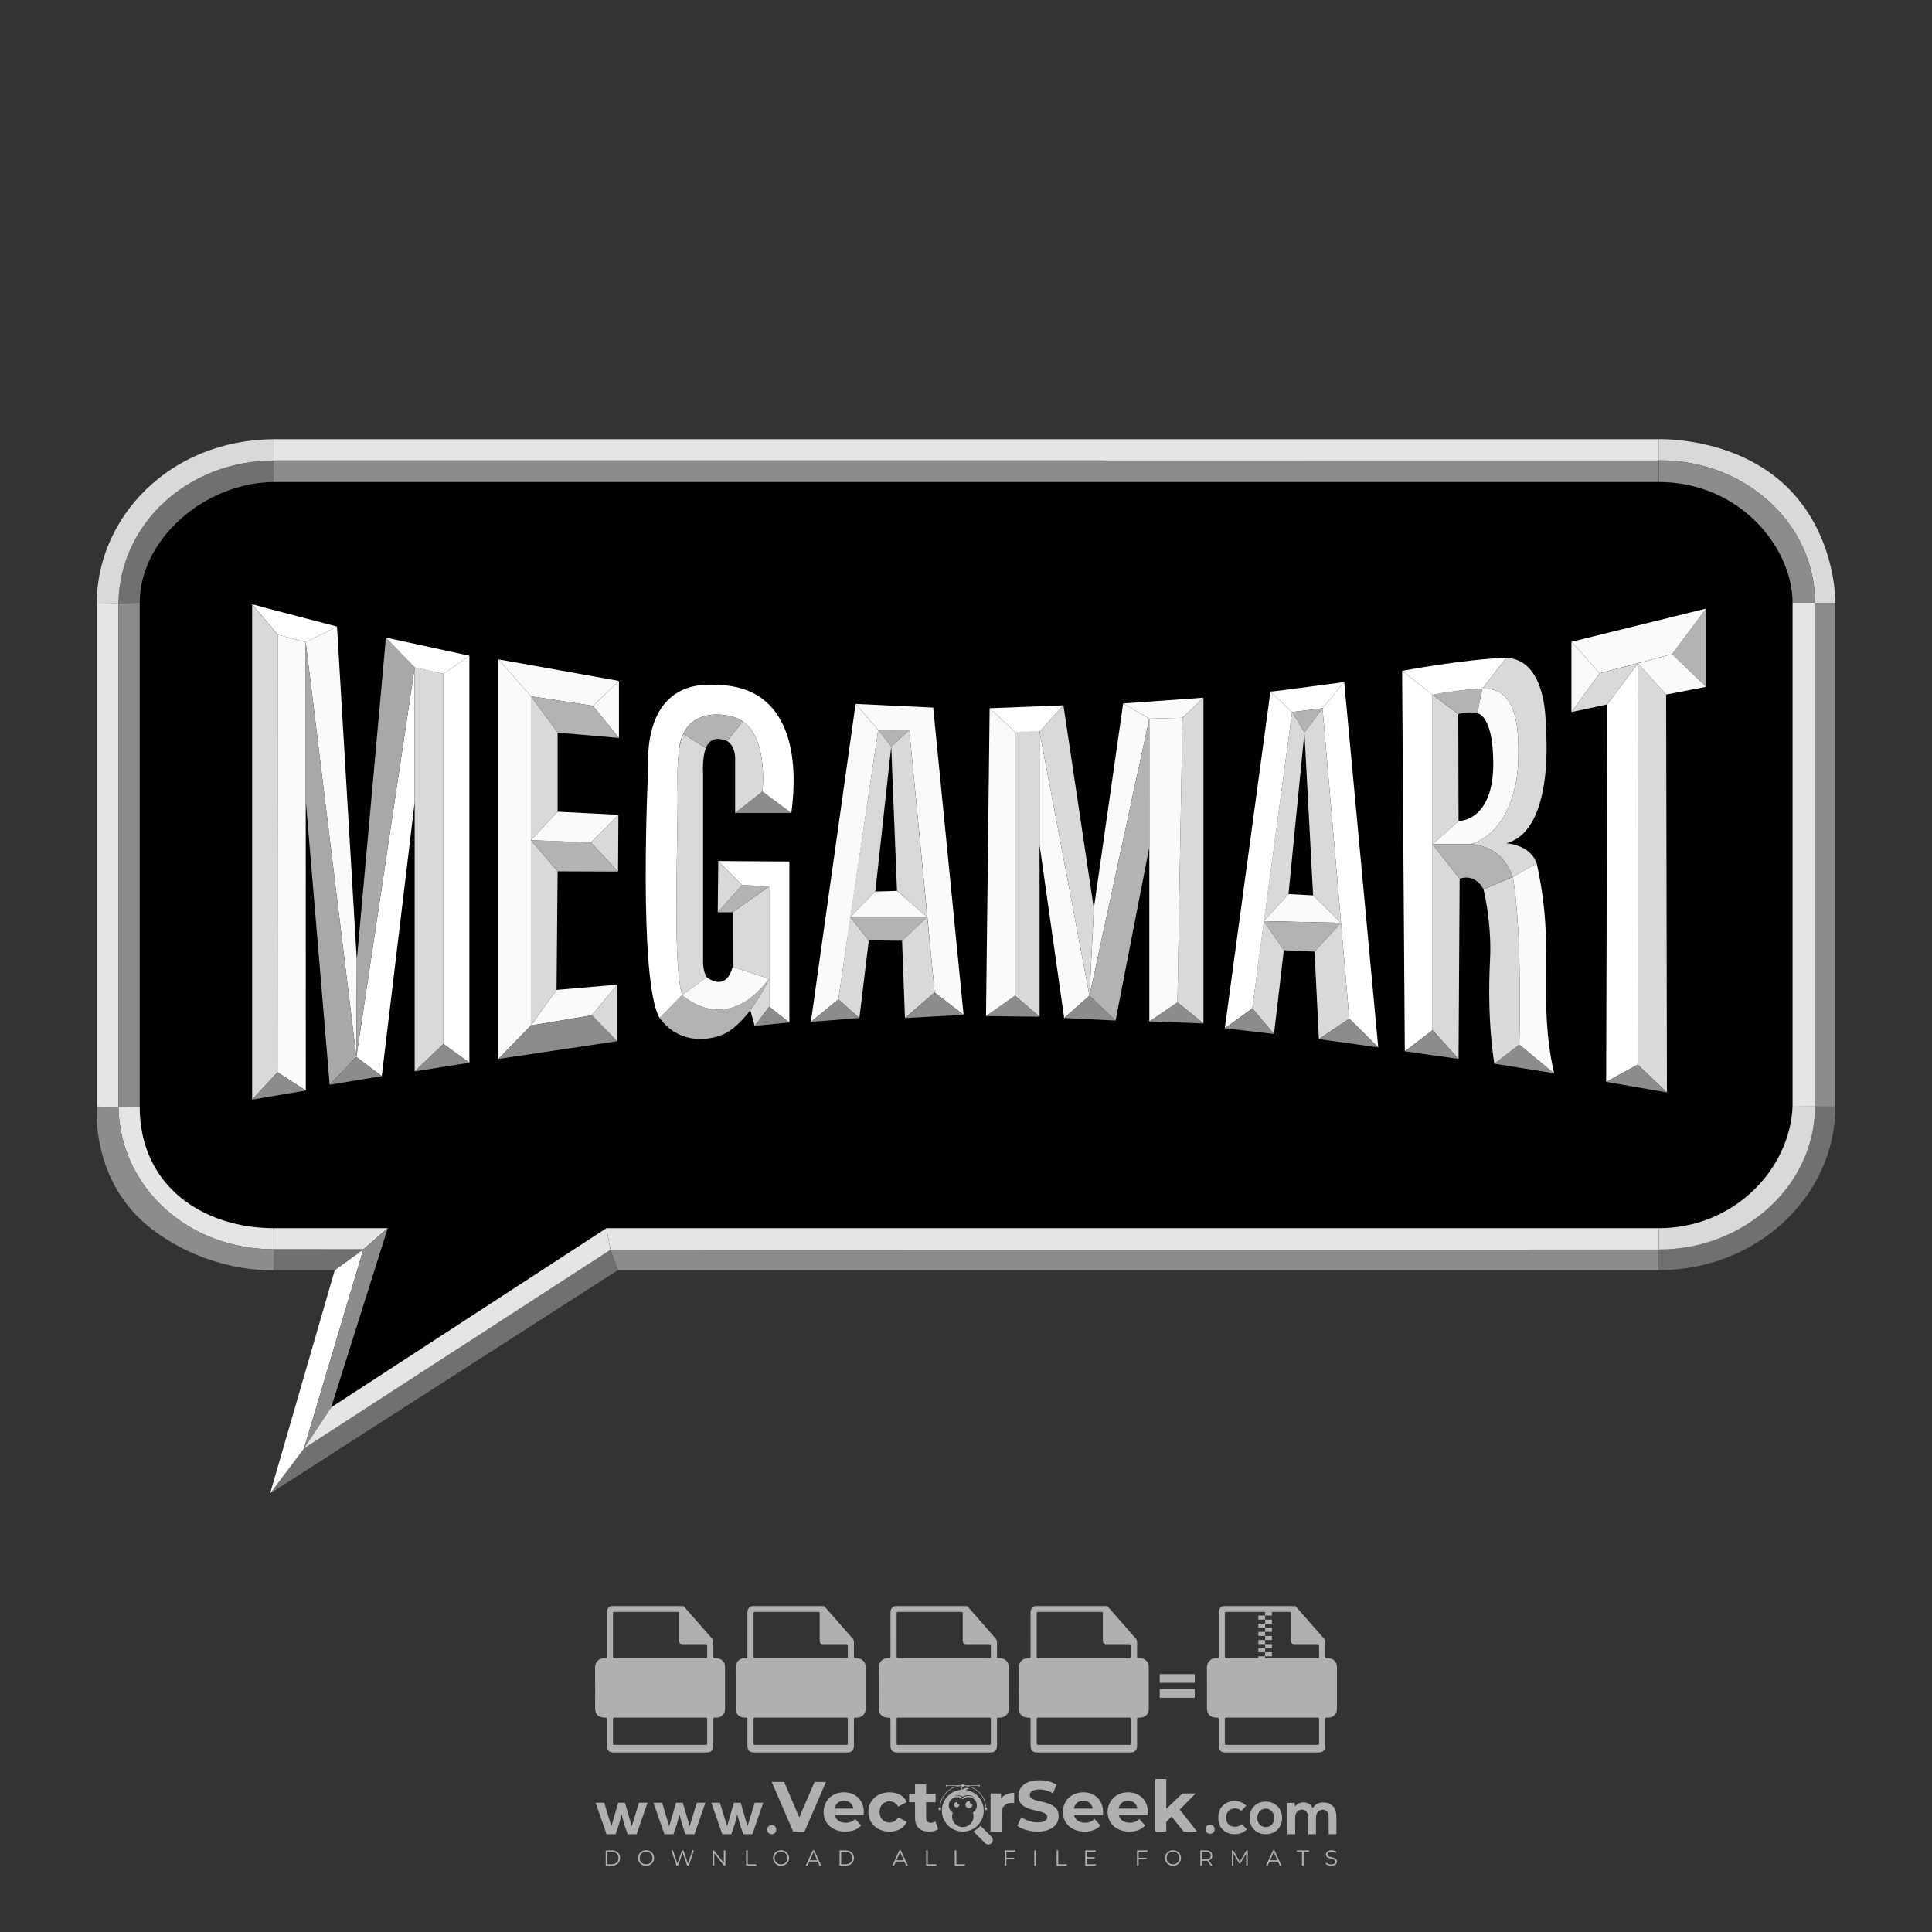 <?xml version="1.0" encoding="iso-8859-1"?>
<!-- Generator: Adobe Illustrator 27.0.0, SVG Export Plug-In . SVG Version: 6.00 Build 0)  -->
<svg version="1.1" id="Layer_1" xmlns="http://www.w3.org/2000/svg" xmlns:xlink="http://www.w3.org/1999/xlink" x="0px" y="0px"
	 viewBox="0 0 500 500" style="enable-background:new 0 0 500 500;" xml:space="preserve">
<rect x="0" y="0" width="500" height="500" fill="#333333" stroke="none"/>
<g id="watermark_1_">
	<g>
		<g id="watermark" style="opacity:0.61;">
			<g>
				<g>
					<g>
						<g>
							<polygon style="fill:#FFFFFF;" points="213.765,461.172 208.204,474.017 205.268,474.017 199.726,461.172 202.938,461.172 
								206.846,470.347 210.81,461.172 							"/>
						</g>
						<g>
							<path style="fill:#FFFFFF;" d="M223.507,469.741h-7.469c0.275,1.23,1.321,1.982,2.826,1.982c1.046,0,1.798-0.312,2.477-0.954
								l1.523,1.651c-0.917,1.046-2.294,1.597-4.074,1.597c-3.413,0-5.634-2.147-5.634-5.083c0-2.954,2.257-5.083,5.267-5.083
								c2.899,0,5.138,1.945,5.138,5.12C223.562,469.191,223.526,469.503,223.507,469.741 M216.002,468.071h4.863
								c-0.202-1.248-1.138-2.055-2.422-2.055C217.139,466.016,216.204,466.805,216.002,468.071"/>
						</g>
						<g>
							<path style="fill:#FFFFFF;" d="M224.735,468.934c0-2.973,2.294-5.083,5.505-5.083c2.074,0,3.707,0.899,4.423,2.514
								l-2.22,1.193c-0.532-0.936-1.321-1.358-2.221-1.358c-1.45,0-2.587,1.009-2.587,2.734c0,1.725,1.138,2.734,2.587,2.734
								c0.899,0,1.688-0.404,2.221-1.358l2.22,1.211c-0.716,1.578-2.349,2.495-4.423,2.495
								C227.029,474.017,224.735,471.907,224.735,468.934"/>
						</g>
						<g>
							<path style="fill:#FFFFFF;" d="M242.828,473.393c-0.587,0.422-1.45,0.624-2.331,0.624c-2.33,0-3.688-1.193-3.688-3.542
								v-4.055h-1.523v-2.202h1.523v-2.404h2.863v2.404h2.459v2.202h-2.459v4.019c0,0.844,0.458,1.303,1.229,1.303
								c0.422,0,0.844-0.128,1.156-0.367L242.828,473.393z"/>
						</g>
					</g>
					<g>
						<path style="fill:#FFFFFF;" d="M262.474,463.997v2.643c-0.238-0.018-0.422-0.037-0.642-0.037
							c-1.578,0-2.624,0.862-2.624,2.753v4.661h-2.863v-9.873h2.734v1.303C259.776,464.493,260.951,463.997,262.474,463.997"/>
					</g>
					<g>
						<path style="fill:#FFFFFF;" d="M263.299,472.53l1.009-2.239c1.083,0.789,2.697,1.339,4.239,1.339
							c1.762,0,2.477-0.587,2.477-1.376c0-2.404-7.469-0.752-7.469-5.524c0-2.184,1.762-4,5.413-4c1.615,0,3.267,0.385,4.459,1.138
							l-0.918,2.257c-1.193-0.679-2.422-1.009-3.56-1.009c-1.761,0-2.44,0.66-2.44,1.468c0,2.367,7.468,0.734,7.468,5.45
							c0,2.147-1.78,3.982-5.45,3.982C266.492,474.017,264.437,473.411,263.299,472.53"/>
					</g>
					<g>
						<path style="fill:#FFFFFF;" d="M285.428,469.741h-7.469c0.275,1.23,1.321,1.982,2.826,1.982c1.046,0,1.798-0.312,2.477-0.954
							l1.523,1.651c-0.918,1.046-2.294,1.597-4.074,1.597c-3.413,0-5.634-2.147-5.634-5.083c0-2.954,2.257-5.083,5.267-5.083
							c2.9,0,5.138,1.945,5.138,5.12C285.484,469.191,285.447,469.503,285.428,469.741 M277.923,468.071h4.863
							c-0.202-1.248-1.138-2.055-2.422-2.055C279.061,466.016,278.125,466.805,277.923,468.071"/>
					</g>
					<g>
						<path style="fill:#FFFFFF;" d="M297.007,469.741h-7.469c0.275,1.23,1.321,1.982,2.826,1.982c1.046,0,1.798-0.312,2.477-0.954
							l1.523,1.651c-0.918,1.046-2.294,1.597-4.074,1.597c-3.413,0-5.634-2.147-5.634-5.083c0-2.954,2.257-5.083,5.267-5.083
							c2.899,0,5.138,1.945,5.138,5.12C297.062,469.191,297.025,469.503,297.007,469.741 M289.501,468.071h4.863
							c-0.202-1.248-1.138-2.055-2.422-2.055C290.639,466.016,289.703,466.805,289.501,468.071"/>
					</g>
					<g>
						<polygon style="fill:#FFFFFF;" points="303.208,470.145 301.831,471.503 301.831,474.017 298.969,474.017 298.969,460.401 
							301.831,460.401 301.831,468.108 306.016,464.144 309.429,464.144 305.318,468.328 309.796,474.017 306.327,474.017 						"/>
					</g>
					<g>
						<path style="fill:#FFFFFF;" d="M256.601,475.359L256.601,475.359l-2.86-2.86c-0.435,0.508-0.953,0.943-1.534,1.284
							c-0.092,0.069-0.186,0.136-0.283,0.199l3.027,3.027c0.456,0.456,1.195,0.456,1.65,0
							C257.057,476.554,257.057,475.815,256.601,475.359"/>
					</g>
					<g>
						<path style="fill:#FFFFFF;" d="M249.984,463.244c0.221-0.173,0.495-0.281,0.797-0.281c0.042,0,0.083,0.002,0.124,0.006
							c-0.214-0.156-0.478-0.249-0.764-0.249c-0.395,0-0.744,0.18-0.981,0.458c-0.051,0-0.1,0.006-0.151,0.008
							c0.039-0.077,0.064-0.162,0.064-0.255c0-0.234-0.143-0.434-0.346-0.519c0.087,0.126,0.138,0.279,0.138,0.445
							c0,0.122-0.031,0.237-0.081,0.341c-2.811,0.201-5.03,2.539-5.03,5.4c0,2.993,2.426,5.42,5.42,5.42
							c2.993,0,5.42-2.426,5.42-5.42C254.595,465.879,252.593,463.635,249.984,463.244 M247.983,464.656
							c0.435,0,0.844,0.112,1.199,0.309c0.374-0.245,0.82-0.387,1.299-0.387c0.711,0,1.348,0.312,1.784,0.806
							c-0.435-0.379-1.004-0.61-1.627-0.61c-0.449,0-0.87,0.12-1.234,0.329c-0.079,0.046-0.156,0.096-0.229,0.15
							c-0.065-0.048-0.133-0.093-0.204-0.134c-0.369-0.219-0.8-0.344-1.26-0.344c-0.3,0-0.588,0.054-0.854,0.152
							C247.196,464.754,247.578,464.656,247.983,464.656 M251.772,469.098c0.115,0.305,0.181,0.634,0.181,0.979
							c0,1.534-1.244,2.777-2.778,2.777c-1.534,0-2.777-1.243-2.777-2.777c0-0.345,0.066-0.674,0.181-0.979
							c-0.62-0.382-1.035-1.064-1.035-1.846c0-1.197,0.971-2.168,2.168-2.168c0.565,0,1.078,0.218,1.463,0.572
							c0.386-0.354,0.899-0.572,1.464-0.572c1.197,0,2.168,0.971,2.168,2.168C252.807,468.034,252.392,468.716,251.772,469.098"/>
					</g>
					<g>
						<path style="fill:#FFFFFF;" d="M251.666,467.061c0,0.497-0.404,0.901-0.901,0.901c-0.497,0-0.901-0.404-0.901-0.901
							s0.404-0.901,0.901-0.901c0.101,0,0.197,0.017,0.287,0.047c-0.03,0.062-0.045,0.132-0.045,0.204
							c0,0.273,0.221,0.494,0.494,0.494c0.05,0,0.099-0.008,0.146-0.022C251.66,466.941,251.666,467,251.666,467.061"/>
					</g>
					<g>
						<path style="fill:#FFFFFF;" d="M248.255,467.061c0,0.376-0.305,0.681-0.681,0.681c-0.376,0-0.681-0.305-0.681-0.681
							s0.305-0.681,0.681-0.681c0.076,0,0.149,0.013,0.217,0.035c-0.023,0.047-0.034,0.1-0.034,0.155
							c0,0.206,0.167,0.374,0.374,0.374c0.038,0,0.075-0.006,0.11-0.017C248.25,466.97,248.255,467.015,248.255,467.061"/>
					</g>
					<g>
						<g>
							<g>
								<rect x="242.908" y="467.83" style="fill:#FFFFFF;" width="0.616" height="0.616"/>
							</g>
							<g>
								<rect x="254.827" y="467.83" style="fill:#FFFFFF;" width="0.616" height="0.616"/>
							</g>
							<g>
								<path style="fill:#FFFFFF;" d="M255.205,468.082h-0.14c0-3.248-2.642-5.89-5.89-5.89c-3.248,0-5.89,2.642-5.89,5.89h-0.14
									c0-1.611,0.627-3.125,1.766-4.264c1.139-1.139,2.653-1.766,4.264-1.766c1.611,0,3.125,0.627,4.264,1.766
									C254.578,464.957,255.205,466.471,255.205,468.082"/>
							</g>
						</g>
						<g>
							<rect x="248.868" y="461.814" style="fill:#FFFFFF;" width="0.616" height="0.616"/>
						</g>
						<g>
							<rect x="244.95" y="462.052" style="fill:#FFFFFF;" width="8.45" height="0.14"/>
						</g>
						<g>
							<path style="fill:#FFFFFF;" d="M245.174,462.15c0,0.108-0.088,0.196-0.196,0.196c-0.108,0-0.196-0.088-0.196-0.196
								c0-0.108,0.088-0.196,0.196-0.196C245.086,461.954,245.174,462.042,245.174,462.15"/>
						</g>
						<g>
							<path style="fill:#FFFFFF;" d="M253.596,462.15c0,0.108-0.088,0.196-0.196,0.196c-0.108,0-0.196-0.088-0.196-0.196
								c0-0.108,0.088-0.196,0.196-0.196C253.509,461.954,253.596,462.042,253.596,462.15"/>
						</g>
					</g>
				</g>
				<g>
					<path style="fill:#FFFFFF;" d="M314.356,473.409c0,1.559-2.364,1.559-2.364,0C311.993,471.851,314.356,471.851,314.356,473.409
						z"/>
				</g>
				<g>
					<g>
						<g>
							<path style="fill:#FFFFFF;" d="M161.739,466.549l1.772,6.088l1.855-6.088h2.215l-2.823,8.14h-2.33l-0.837-2.396l-0.722-2.708
								l-0.722,2.708l-0.837,2.396h-2.33l-2.839-8.14h2.231l1.855,6.088l1.756-6.088H161.739z"/>
						</g>
						<g>
							<path style="fill:#FFFFFF;" d="M176.713,466.549l1.772,6.088l1.855-6.088h2.215l-2.823,8.14h-2.33l-0.837-2.396l-0.722-2.708
								l-0.722,2.708l-0.837,2.396h-2.33l-2.839-8.14h2.231l1.855,6.088l1.756-6.088H176.713z"/>
						</g>
						<g>
							<path style="fill:#FFFFFF;" d="M191.687,466.549l1.772,6.088l1.855-6.088h2.215l-2.823,8.14h-2.33l-0.837-2.396l-0.722-2.708
								l-0.722,2.708l-0.837,2.396h-2.33l-2.839-8.14h2.231l1.855,6.088l1.756-6.088H191.687z"/>
						</g>
					</g>
					<g>
						<path style="fill:#FFFFFF;" d="M200.908,473.52c0,1.559-2.364,1.559-2.364,0C198.545,471.962,200.908,471.962,200.908,473.52z
							"/>
					</g>
					<g>
						<path style="fill:#FFFFFF;" d="M322.71,473.409c-0.935,0.919-1.919,1.28-3.117,1.28c-2.346,0-4.3-1.411-4.3-4.282
							s1.953-4.284,4.3-4.284c1.149,0,2.035,0.329,2.921,1.199l-1.264,1.329c-0.476-0.428-1.066-0.64-1.623-0.64
							c-1.346,0-2.33,0.985-2.33,2.396c0,1.542,1.05,2.362,2.297,2.362c0.64,0,1.28-0.18,1.772-0.672L322.71,473.409z"/>
					</g>
					<g>
						<path style="fill:#FFFFFF;" d="M331.805,470.472c0,2.33-1.591,4.217-4.217,4.217c-2.626,0-4.201-1.887-4.201-4.217
							c0-2.314,1.609-4.217,4.185-4.217C330.149,466.255,331.805,468.158,331.805,470.472z M325.389,470.472
							c0,1.231,0.739,2.38,2.199,2.38c1.46,0,2.199-1.149,2.199-2.38c0-1.215-0.854-2.396-2.199-2.396
							C326.144,468.077,325.389,469.258,325.389,470.472z"/>
					</g>
					<g>
						<path style="fill:#FFFFFF;" d="M338.572,474.689v-4.332c0-1.068-0.559-2.035-1.658-2.035c-1.082,0-1.722,0.967-1.722,2.035
							v4.332h-2.003v-8.107h1.855l0.148,0.985c0.426-0.82,1.362-1.116,2.133-1.116c0.969,0,1.937,0.394,2.396,1.51
							c0.723-1.149,1.658-1.478,2.708-1.478c2.297,0,3.43,1.412,3.43,3.84v4.365h-2.003v-4.365c0-1.066-0.442-1.97-1.526-1.97
							c-1.082,0-1.756,0.935-1.756,2.003v4.332H338.572z"/>
					</g>
				</g>
			</g>
		</g>
		<g style="opacity:0.61;">
			<g>
				<g>
					<path style="fill:#FFFFFF;" d="M345.988,431.299c-0.006-1.224-0.959-2.121-2.189-2.14c-0.924-0.014-0.832,0.12-0.834-0.867
						c-0.003-1.097-0.007-2.194,0.003-3.292c0.003-0.379-0.112-0.691-0.362-0.976c-2.342-2.668-4.678-5.342-7.019-8.011
						c-0.12-0.137-0.275-0.244-0.414-0.366c-6.214,0-12.427,0-18.641,0c-0.794,0.293-1.14,0.868-1.138,1.709
						c0.01,3.748,0.004,7.496,0.004,11.243c0,0.556-0.003,0.589-0.55,0.551c-1.497-0.102-2.516,0.986-2.497,2.492
						c0.044,3.476,0.013,6.953,0.014,10.429c0.001,1.58,0.867,2.443,2.45,2.449c0.582,0.002,0.582,0.002,0.582,0.6
						c0,2.219-0.001,4.438,0.001,6.657c0.001,1.192,0.58,1.771,1.768,1.771c8.013,0.001,16.027,0.001,24.04,0
						c1.168,0,1.755-0.583,1.757-1.745c0.002-2.256,0-4.512,0.001-6.768c0-0.512,0.002-0.511,0.52-0.515
						c0.271-0.002,0.541,0.008,0.809-0.058c0.996-0.246,1.69-1.044,1.694-2.069C346.003,438.696,346.005,434.997,345.988,431.299z
						 M317.537,417.162c5.337,0,10.674,0,16.01,0c0.548,0,0.554,0.007,0.554,0.561c0.001,2.243-0.001,4.486,0.001,6.73
						c0.001,0.811,0.249,1.059,1.06,1.059c1.91,0.001,3.821,0,5.731,0.001c0.458,0,0.479,0.021,0.481,0.483
						c0.003,0.887,0.002,1.775,0,2.662c-0.001,0.477-0.024,0.498-0.504,0.499c-3.895,0.001-7.79,0-11.684,0
						c-3.882,0-7.765,0-11.647,0c-0.55,0-0.552-0.001-0.552-0.561c-0.001-3.624-0.001-7.247,0-10.871
						C316.987,417.166,316.991,417.162,317.537,417.162z M340.822,451.579c-3.883,0.001-7.766,0-11.65,0c-3.871,0-7.742,0-11.613,0
						c-0.572,0-0.574-0.002-0.574-0.579c-0.001-1.997-0.001-3.994,0.001-5.991c0-0.464,0.023-0.486,0.478-0.487
						c7.803-0.001,15.607-0.001,23.41,0c0.478,0,0.499,0.02,0.499,0.503c0.002,1.997,0.001,3.994,0,5.991
						C341.375,451.574,341.37,451.579,340.822,451.579z"/>
				</g>
				<g>
					<g>
						<rect x="327.418" y="417.053" style="fill:#FFFFFF;" width="1.757" height="1.054"/>
					</g>
					<g>
						<rect x="325.662" y="418.107" style="fill:#FFFFFF;" width="1.757" height="1.054"/>
					</g>
					<g>
						<rect x="327.418" y="419.161" style="fill:#FFFFFF;" width="1.757" height="1.054"/>
					</g>
					<g>
						<rect x="325.662" y="420.215" style="fill:#FFFFFF;" width="1.757" height="1.054"/>
					</g>
					<g>
						<rect x="327.418" y="421.269" style="fill:#FFFFFF;" width="1.757" height="1.054"/>
					</g>
					<g>
						<rect x="325.662" y="422.323" style="fill:#FFFFFF;" width="1.757" height="1.054"/>
					</g>
					<g>
						<rect x="327.418" y="423.378" style="fill:#FFFFFF;" width="1.757" height="1.054"/>
					</g>
					<g>
						<rect x="325.662" y="424.432" style="fill:#FFFFFF;" width="1.757" height="1.054"/>
					</g>
					<g>
						<rect x="327.418" y="425.486" style="fill:#FFFFFF;" width="1.757" height="1.054"/>
					</g>
					<g>
						<rect x="325.662" y="426.54" style="fill:#FFFFFF;" width="1.757" height="1.054"/>
					</g>
					<g>
						<rect x="327.418" y="427.594" style="fill:#FFFFFF;" width="1.757" height="1.054"/>
					</g>
					<g>
						<rect x="325.662" y="428.648" style="fill:#FFFFFF;" width="1.757" height="1.054"/>
					</g>
				</g>
			</g>
			<g>
				<path style="fill:#FFFFFF;" d="M187.637,431.299c-0.006-1.224-0.959-2.121-2.189-2.14c-0.924-0.014-0.832,0.12-0.834-0.867
					c-0.003-1.097-0.007-2.194,0.003-3.292c0.003-0.379-0.112-0.691-0.362-0.976c-2.342-2.668-4.678-5.342-7.019-8.011
					c-0.12-0.137-0.275-0.244-0.414-0.366c-6.214,0-12.427,0-18.641,0c-0.794,0.293-1.14,0.868-1.138,1.709
					c0.01,3.748,0.004,7.496,0.004,11.243c0,0.556-0.003,0.589-0.55,0.551c-1.497-0.102-2.516,0.986-2.497,2.492
					c0.044,3.476,0.013,6.953,0.014,10.429c0.001,1.58,0.867,2.443,2.45,2.449c0.582,0.002,0.582,0.002,0.582,0.6
					c0,2.219-0.001,4.438,0.001,6.657c0.001,1.192,0.58,1.771,1.768,1.771c8.013,0.001,16.027,0.001,24.04,0
					c1.168,0,1.755-0.583,1.757-1.745c0.002-2.256,0-4.512,0.001-6.768c0-0.512,0.002-0.511,0.52-0.515
					c0.271-0.002,0.541,0.008,0.809-0.058c0.996-0.246,1.69-1.044,1.694-2.069C187.652,438.696,187.655,434.997,187.637,431.299z
					 M159.187,417.162c5.337,0,10.674,0,16.01,0c0.548,0,0.554,0.007,0.554,0.561c0.001,2.243-0.001,4.486,0.001,6.73
					c0.001,0.811,0.249,1.059,1.06,1.059c1.91,0.001,3.821,0,5.731,0.001c0.458,0,0.479,0.021,0.481,0.483
					c0.003,0.887,0.002,1.775,0,2.662c-0.001,0.477-0.024,0.498-0.504,0.499c-3.895,0.001-7.79,0-11.684,0
					c-3.882,0-7.765,0-11.647,0c-0.55,0-0.552-0.001-0.552-0.561c-0.001-3.624-0.001-7.247,0-10.871
					C158.636,417.166,158.64,417.162,159.187,417.162z M182.472,451.579c-3.883,0.001-7.766,0-11.65,0c-3.871,0-7.742,0-11.613,0
					c-0.572,0-0.574-0.002-0.574-0.579c-0.001-1.997-0.001-3.994,0.001-5.991c0-0.464,0.023-0.486,0.478-0.487
					c7.803-0.001,15.607-0.001,23.41,0c0.478,0,0.499,0.02,0.499,0.503c0.002,1.997,0.001,3.994,0,5.991
					C183.024,451.574,183.019,451.579,182.472,451.579z"/>
			</g>
			<g>
				<path style="fill:#FFFFFF;" d="M159.779,440.669v-7.897h2.779c0.375,0,0.726,0.061,1.053,0.182
					c0.327,0.121,0.612,0.292,0.855,0.513c0.242,0.221,0.434,0.483,0.573,0.789c0.14,0.305,0.21,0.642,0.21,1.009
					c0,0.375-0.07,0.715-0.21,1.02c-0.14,0.305-0.331,0.568-0.573,0.789c-0.243,0.221-0.528,0.392-0.855,0.513
					c-0.327,0.121-0.678,0.182-1.053,0.182h-1.29v2.901H159.779z M162.58,436.356c0.39,0,0.684-0.111,0.882-0.331
					c0.199-0.22,0.298-0.474,0.298-0.761c0-0.14-0.024-0.276-0.072-0.408c-0.048-0.132-0.121-0.248-0.221-0.347
					c-0.099-0.099-0.223-0.178-0.37-0.237c-0.147-0.059-0.32-0.089-0.518-0.089h-1.312v2.173H162.58z"/>
				<path style="fill:#FFFFFF;" d="M166.308,432.771h1.731l3.177,5.294h0.088l-0.088-1.522v-3.772h1.478v7.897h-1.566l-3.353-5.592
					h-0.088l0.088,1.522v4.07h-1.467V432.771z"/>
				<path style="fill:#FFFFFF;" d="M177.922,436.334h3.872c0.022,0.089,0.04,0.195,0.055,0.32c0.014,0.125,0.022,0.25,0.022,0.375
					c0,0.507-0.077,0.985-0.231,1.434c-0.154,0.449-0.397,0.849-0.728,1.202c-0.353,0.375-0.776,0.666-1.268,0.871
					c-0.493,0.206-1.055,0.309-1.688,0.309c-0.574,0-1.114-0.103-1.622-0.309c-0.507-0.206-0.948-0.492-1.323-0.86
					c-0.375-0.367-0.673-0.803-0.894-1.307c-0.221-0.504-0.331-1.053-0.331-1.649c0-0.595,0.11-1.145,0.331-1.649
					c0.221-0.504,0.518-0.939,0.894-1.307c0.375-0.367,0.816-0.654,1.323-0.86c0.507-0.206,1.048-0.309,1.622-0.309
					c0.64,0,1.211,0.11,1.715,0.331c0.504,0.221,0.935,0.526,1.296,0.915l-1.025,1.004c-0.258-0.272-0.544-0.48-0.861-0.623
					c-0.316-0.143-0.695-0.215-1.136-0.215c-0.361,0-0.703,0.065-1.026,0.193c-0.324,0.129-0.607,0.311-0.85,0.546
					c-0.242,0.235-0.436,0.52-0.579,0.855c-0.143,0.335-0.215,0.708-0.215,1.119c0,0.412,0.072,0.785,0.215,1.12
					c0.143,0.335,0.338,0.62,0.584,0.855c0.246,0.235,0.531,0.418,0.855,0.546c0.323,0.129,0.669,0.193,1.037,0.193
					c0.419,0,0.773-0.061,1.064-0.182c0.29-0.121,0.538-0.278,0.744-0.469c0.148-0.132,0.275-0.3,0.381-0.502
					c0.106-0.202,0.189-0.428,0.248-0.678h-2.482V436.334z"/>
			</g>
			<g>
				<path style="fill:#FFFFFF;" d="M224.019,431.299c-0.006-1.224-0.959-2.121-2.189-2.14c-0.924-0.014-0.832,0.12-0.834-0.867
					c-0.003-1.097-0.007-2.194,0.003-3.292c0.003-0.379-0.112-0.691-0.362-0.976c-2.342-2.668-4.678-5.342-7.019-8.011
					c-0.12-0.137-0.275-0.244-0.414-0.366c-6.214,0-12.427,0-18.641,0c-0.794,0.293-1.14,0.868-1.138,1.709
					c0.01,3.748,0.004,7.496,0.004,11.243c0,0.556-0.003,0.589-0.55,0.551c-1.497-0.102-2.516,0.986-2.497,2.492
					c0.044,3.476,0.013,6.953,0.014,10.429c0.001,1.58,0.867,2.443,2.45,2.449c0.582,0.002,0.582,0.002,0.582,0.6
					c0,2.219-0.001,4.438,0.001,6.657c0.001,1.192,0.58,1.771,1.768,1.771c8.013,0.001,16.027,0.001,24.04,0
					c1.168,0,1.755-0.583,1.757-1.745c0.002-2.256,0-4.512,0.001-6.768c0-0.512,0.002-0.511,0.52-0.515
					c0.271-0.002,0.541,0.008,0.809-0.058c0.997-0.246,1.69-1.044,1.694-2.069C224.034,438.696,224.036,434.997,224.019,431.299z
					 M195.568,417.162c5.337,0,10.674,0,16.01,0c0.548,0,0.554,0.007,0.554,0.561c0.001,2.243-0.001,4.486,0.001,6.73
					c0.001,0.811,0.249,1.059,1.06,1.059c1.91,0.001,3.821,0,5.731,0.001c0.458,0,0.479,0.021,0.481,0.483
					c0.003,0.887,0.002,1.775,0,2.662c-0.001,0.477-0.024,0.498-0.504,0.499c-3.895,0.001-7.79,0-11.684,0
					c-3.882,0-7.765,0-11.647,0c-0.55,0-0.552-0.001-0.552-0.561c-0.001-3.624-0.001-7.247,0-10.871
					C195.018,417.166,195.022,417.162,195.568,417.162z M218.854,451.579c-3.883,0.001-7.766,0-11.65,0c-3.871,0-7.742,0-11.613,0
					c-0.572,0-0.574-0.002-0.574-0.579c-0.001-1.997-0.001-3.994,0.001-5.991c0-0.464,0.023-0.486,0.478-0.487
					c7.803-0.001,15.607-0.001,23.41,0c0.478,0,0.499,0.02,0.499,0.503c0.002,1.997,0.001,3.994,0,5.991
					C219.406,451.574,219.401,451.579,218.854,451.579z"/>
			</g>
			<g>
				<path style="fill:#FFFFFF;" d="M205.111,432.771h1.699l2.967,7.897h-1.644l-0.651-1.886h-3.044l-0.651,1.886h-1.643
					L205.111,432.771z M206.997,437.415l-0.706-1.974l-0.287-0.96h-0.088l-0.287,0.96l-0.706,1.974H206.997z"/>
				<path style="fill:#FFFFFF;" d="M211.331,434.536c-0.125,0-0.245-0.024-0.359-0.072c-0.114-0.048-0.213-0.114-0.298-0.199
					c-0.084-0.084-0.151-0.182-0.198-0.292c-0.048-0.11-0.072-0.232-0.072-0.364s0.024-0.254,0.072-0.364
					c0.048-0.11,0.114-0.208,0.198-0.292c0.084-0.084,0.184-0.151,0.298-0.198c0.114-0.048,0.233-0.072,0.359-0.072
					c0.257,0,0.478,0.09,0.662,0.27c0.184,0.181,0.276,0.399,0.276,0.656s-0.092,0.476-0.276,0.656
					C211.809,434.446,211.589,434.536,211.331,434.536z M210.615,440.669v-5.404h1.445v5.404H210.615z"/>
			</g>
			<g>
				<path style="fill:#FFFFFF;" d="M261.044,431.299c-0.006-1.224-0.959-2.121-2.189-2.14c-0.924-0.014-0.832,0.12-0.834-0.867
					c-0.003-1.097-0.007-2.194,0.003-3.292c0.003-0.379-0.112-0.691-0.362-0.976c-2.342-2.668-4.678-5.342-7.019-8.011
					c-0.12-0.137-0.275-0.244-0.414-0.366c-6.214,0-12.427,0-18.641,0c-0.794,0.293-1.14,0.868-1.138,1.709
					c0.01,3.748,0.004,7.496,0.004,11.243c0,0.556-0.003,0.589-0.55,0.551c-1.497-0.102-2.516,0.986-2.497,2.492
					c0.044,3.476,0.013,6.953,0.014,10.429c0.001,1.58,0.867,2.443,2.45,2.449c0.582,0.002,0.582,0.002,0.582,0.6
					c0,2.219-0.001,4.438,0.001,6.657c0.001,1.192,0.58,1.771,1.768,1.771c8.013,0.001,16.027,0.001,24.04,0
					c1.168,0,1.755-0.583,1.757-1.745c0.002-2.256,0-4.512,0.001-6.768c0-0.512,0.002-0.511,0.52-0.515
					c0.271-0.002,0.541,0.008,0.809-0.058c0.996-0.246,1.69-1.044,1.694-2.069C261.059,438.696,261.061,434.997,261.044,431.299z
					 M232.593,417.162c5.337,0,10.674,0,16.01,0c0.548,0,0.554,0.007,0.554,0.561c0.001,2.243-0.001,4.486,0.001,6.73
					c0.001,0.811,0.249,1.059,1.06,1.059c1.91,0.001,3.821,0,5.731,0.001c0.458,0,0.479,0.021,0.481,0.483
					c0.003,0.887,0.002,1.775,0,2.662c-0.001,0.477-0.024,0.498-0.504,0.499c-3.895,0.001-7.79,0-11.684,0
					c-3.882,0-7.765,0-11.647,0c-0.55,0-0.552-0.001-0.552-0.561c-0.001-3.624-0.001-7.247,0-10.871
					C232.042,417.166,232.047,417.162,232.593,417.162z M255.878,451.579c-3.883,0.001-7.766,0-11.65,0c-3.871,0-7.742,0-11.613,0
					c-0.572,0-0.574-0.002-0.574-0.579c-0.001-1.997-0.001-3.994,0.001-5.991c0-0.464,0.023-0.486,0.478-0.487
					c7.803-0.001,15.607-0.001,23.41,0c0.478,0,0.499,0.02,0.499,0.503c0.002,1.997,0.001,3.994,0,5.991
					C256.431,451.574,256.426,451.579,255.878,451.579z"/>
			</g>
			<g>
				<path style="fill:#FFFFFF;" d="M236.361,440.845c-0.338,0-0.662-0.048-0.971-0.143c-0.309-0.095-0.592-0.239-0.849-0.43
					c-0.257-0.191-0.481-0.425-0.673-0.7c-0.191-0.276-0.342-0.597-0.452-0.965l1.401-0.551c0.103,0.397,0.283,0.726,0.54,0.987
					c0.257,0.261,0.596,0.392,1.015,0.392c0.154,0,0.303-0.02,0.447-0.061c0.143-0.04,0.272-0.099,0.386-0.176
					s0.204-0.175,0.27-0.292c0.066-0.118,0.099-0.254,0.099-0.408c0-0.147-0.026-0.279-0.077-0.397
					c-0.051-0.117-0.138-0.227-0.259-0.331c-0.121-0.103-0.28-0.202-0.475-0.298c-0.195-0.095-0.435-0.195-0.722-0.298l-0.485-0.176
					c-0.213-0.073-0.429-0.173-0.645-0.298c-0.217-0.125-0.413-0.276-0.59-0.452c-0.177-0.176-0.322-0.384-0.436-0.623
					c-0.114-0.239-0.171-0.509-0.171-0.81c0-0.309,0.06-0.597,0.182-0.866c0.121-0.268,0.294-0.503,0.518-0.706
					c0.224-0.202,0.492-0.36,0.805-0.474s0.66-0.171,1.042-0.171c0.397,0,0.74,0.053,1.031,0.16
					c0.291,0.107,0.537,0.243,0.739,0.408c0.202,0.165,0.366,0.348,0.491,0.546c0.125,0.199,0.217,0.386,0.276,0.563l-1.312,0.551
					c-0.074-0.221-0.208-0.419-0.402-0.596c-0.195-0.176-0.462-0.265-0.8-0.265c-0.324,0-0.592,0.075-0.805,0.226
					c-0.213,0.151-0.32,0.348-0.32,0.59c0,0.235,0.103,0.436,0.309,0.601c0.206,0.165,0.533,0.325,0.982,0.48l0.497,0.165
					c0.316,0.111,0.605,0.237,0.866,0.381c0.261,0.143,0.485,0.314,0.673,0.513c0.187,0.199,0.331,0.425,0.43,0.678
					c0.1,0.254,0.149,0.546,0.149,0.877c0,0.412-0.083,0.767-0.248,1.064c-0.165,0.298-0.377,0.542-0.634,0.734
					c-0.258,0.191-0.548,0.335-0.872,0.43C236.986,440.797,236.67,440.845,236.361,440.845z"/>
				<path style="fill:#FFFFFF;" d="M239.516,432.771h1.61l1.633,4.754l0.287,1.015h0.088l0.309-1.015l1.699-4.754h1.61l-2.879,7.897
					h-1.566L239.516,432.771z"/>
				<path style="fill:#FFFFFF;" d="M251.097,436.334h3.871c0.022,0.089,0.04,0.195,0.055,0.32c0.015,0.125,0.023,0.25,0.023,0.375
					c0,0.507-0.078,0.985-0.232,1.434c-0.154,0.449-0.397,0.849-0.728,1.202c-0.353,0.375-0.775,0.666-1.268,0.871
					c-0.493,0.206-1.055,0.309-1.688,0.309c-0.574,0-1.114-0.103-1.621-0.309c-0.507-0.206-0.949-0.492-1.324-0.86
					c-0.375-0.367-0.673-0.803-0.894-1.307c-0.22-0.504-0.331-1.053-0.331-1.649c0-0.595,0.11-1.145,0.331-1.649
					c0.221-0.504,0.518-0.939,0.894-1.307c0.375-0.367,0.816-0.654,1.324-0.86c0.507-0.206,1.047-0.309,1.621-0.309
					c0.64,0,1.211,0.11,1.715,0.331c0.504,0.221,0.936,0.526,1.296,0.915l-1.026,1.004c-0.257-0.272-0.544-0.48-0.861-0.623
					c-0.316-0.143-0.694-0.215-1.136-0.215c-0.36,0-0.702,0.065-1.026,0.193c-0.323,0.129-0.607,0.311-0.849,0.546
					c-0.243,0.235-0.436,0.52-0.579,0.855c-0.143,0.335-0.215,0.708-0.215,1.119c0,0.412,0.072,0.785,0.215,1.12
					c0.143,0.335,0.338,0.62,0.585,0.855c0.246,0.235,0.531,0.418,0.854,0.546c0.324,0.129,0.669,0.193,1.037,0.193
					c0.419,0,0.774-0.061,1.064-0.182c0.29-0.121,0.539-0.278,0.745-0.469c0.147-0.132,0.274-0.3,0.38-0.502
					c0.107-0.202,0.189-0.428,0.248-0.678h-2.482V436.334z"/>
			</g>
			<g>
				<path style="fill:#FFFFFF;" d="M297.3,431.299c-0.006-1.224-0.959-2.121-2.189-2.14c-0.924-0.014-0.832,0.12-0.834-0.867
					c-0.003-1.097-0.007-2.194,0.003-3.292c0.003-0.379-0.112-0.691-0.362-0.976c-2.342-2.668-4.678-5.342-7.019-8.011
					c-0.12-0.137-0.275-0.244-0.414-0.366c-6.214,0-12.427,0-18.641,0c-0.794,0.293-1.14,0.868-1.138,1.709
					c0.01,3.748,0.004,7.496,0.004,11.243c0,0.556-0.003,0.589-0.55,0.551c-1.497-0.102-2.516,0.986-2.497,2.492
					c0.044,3.476,0.013,6.953,0.014,10.429c0.001,1.58,0.867,2.443,2.45,2.449c0.582,0.002,0.582,0.002,0.582,0.6
					c0,2.219-0.001,4.438,0.001,6.657c0.001,1.192,0.58,1.771,1.768,1.771c8.013,0.001,16.027,0.001,24.04,0
					c1.168,0,1.755-0.583,1.757-1.745c0.002-2.256,0-4.512,0.001-6.768c0-0.512,0.002-0.511,0.52-0.515
					c0.271-0.002,0.541,0.008,0.809-0.058c0.996-0.246,1.69-1.044,1.694-2.069C297.315,438.696,297.318,434.997,297.3,431.299z
					 M268.85,417.162c5.337,0,10.674,0,16.01,0c0.548,0,0.554,0.007,0.554,0.561c0.001,2.243-0.001,4.486,0.001,6.73
					c0.001,0.811,0.249,1.059,1.06,1.059c1.91,0.001,3.821,0,5.731,0.001c0.458,0,0.479,0.021,0.481,0.483
					c0.003,0.887,0.002,1.775,0,2.662c-0.001,0.477-0.024,0.498-0.504,0.499c-3.895,0.001-7.79,0-11.684,0
					c-3.882,0-7.765,0-11.647,0c-0.55,0-0.552-0.001-0.552-0.561c-0.001-3.624-0.001-7.247,0-10.871
					C268.299,417.166,268.303,417.162,268.85,417.162z M292.135,451.579c-3.883,0.001-7.766,0-11.65,0c-3.871,0-7.742,0-11.613,0
					c-0.572,0-0.574-0.002-0.574-0.579c-0.001-1.997-0.001-3.994,0.001-5.991c0-0.464,0.023-0.486,0.478-0.487
					c7.803-0.001,15.607-0.001,23.41,0c0.478,0,0.499,0.02,0.499,0.503c0.001,1.997,0.001,3.994,0,5.991
					C292.687,451.574,292.682,451.579,292.135,451.579z"/>
			</g>
			<g>
				<path style="fill:#FFFFFF;" d="M272.966,434.183v1.831h3.165v1.412h-3.165v1.831h3.518v1.412h-5.007v-7.897h5.007v1.412H272.966
					z"/>
				<path style="fill:#FFFFFF;" d="M277.852,440.669v-7.897h2.779c0.375,0,0.726,0.061,1.053,0.182
					c0.327,0.121,0.612,0.292,0.855,0.513c0.243,0.221,0.434,0.483,0.574,0.789c0.14,0.305,0.209,0.642,0.209,1.009
					c0,0.375-0.07,0.715-0.209,1.02c-0.14,0.305-0.331,0.568-0.574,0.789c-0.243,0.221-0.528,0.392-0.855,0.513
					c-0.327,0.121-0.678,0.182-1.053,0.182h-1.29v2.901H277.852z M280.653,436.356c0.389,0,0.684-0.111,0.882-0.331
					c0.199-0.22,0.298-0.474,0.298-0.761c0-0.14-0.024-0.276-0.072-0.408c-0.048-0.132-0.121-0.248-0.221-0.347
					c-0.099-0.099-0.222-0.178-0.37-0.237c-0.147-0.059-0.32-0.089-0.518-0.089h-1.312v2.173H280.653z"/>
				<path style="fill:#FFFFFF;" d="M286.797,440.845c-0.338,0-0.662-0.048-0.971-0.143c-0.309-0.095-0.592-0.239-0.849-0.43
					c-0.257-0.191-0.482-0.425-0.673-0.7c-0.191-0.276-0.342-0.597-0.452-0.965l1.401-0.551c0.103,0.397,0.283,0.726,0.541,0.987
					c0.257,0.261,0.595,0.392,1.015,0.392c0.154,0,0.303-0.02,0.447-0.061c0.143-0.04,0.272-0.099,0.386-0.176
					c0.114-0.077,0.204-0.175,0.27-0.292c0.066-0.118,0.1-0.254,0.1-0.408c0-0.147-0.026-0.279-0.077-0.397
					c-0.051-0.117-0.138-0.227-0.259-0.331c-0.121-0.103-0.279-0.202-0.474-0.298c-0.195-0.095-0.436-0.195-0.723-0.298
					l-0.485-0.176c-0.213-0.073-0.428-0.173-0.645-0.298c-0.217-0.125-0.414-0.276-0.59-0.452c-0.176-0.176-0.322-0.384-0.436-0.623
					c-0.114-0.239-0.171-0.509-0.171-0.81c0-0.309,0.061-0.597,0.182-0.866c0.121-0.268,0.294-0.503,0.518-0.706
					c0.224-0.202,0.493-0.36,0.805-0.474c0.312-0.114,0.66-0.171,1.042-0.171c0.397,0,0.741,0.053,1.031,0.16
					c0.29,0.107,0.537,0.243,0.739,0.408c0.202,0.165,0.365,0.348,0.491,0.546c0.125,0.199,0.217,0.386,0.276,0.563l-1.312,0.551
					c-0.074-0.221-0.208-0.419-0.403-0.596c-0.195-0.176-0.462-0.265-0.799-0.265c-0.324,0-0.592,0.075-0.805,0.226
					c-0.213,0.151-0.32,0.348-0.32,0.59c0,0.235,0.103,0.436,0.309,0.601c0.206,0.165,0.533,0.325,0.982,0.48l0.496,0.165
					c0.316,0.111,0.605,0.237,0.866,0.381c0.261,0.143,0.485,0.314,0.673,0.513c0.187,0.199,0.331,0.425,0.43,0.678
					c0.099,0.254,0.149,0.546,0.149,0.877c0,0.412-0.083,0.767-0.248,1.064c-0.165,0.298-0.377,0.542-0.634,0.734
					c-0.258,0.191-0.548,0.335-0.872,0.43C287.422,440.797,287.105,440.845,286.797,440.845z"/>
			</g>
			<g>
				<path style="fill:#FFFFFF;" d="M321.394,439.168l4.004-4.985h-3.827v-1.412h5.559v1.5l-3.96,4.985h4.004v1.412h-5.779V439.168z"
					/>
				<path style="fill:#FFFFFF;" d="M328.409,432.771h1.489v7.897h-1.489V432.771z"/>
				<path style="fill:#FFFFFF;" d="M331.486,440.669v-7.897h2.779c0.375,0,0.726,0.061,1.053,0.182
					c0.327,0.121,0.612,0.292,0.855,0.513s0.434,0.483,0.574,0.789c0.14,0.305,0.209,0.642,0.209,1.009
					c0,0.375-0.07,0.715-0.209,1.02c-0.14,0.305-0.331,0.568-0.574,0.789c-0.243,0.221-0.528,0.392-0.855,0.513
					c-0.327,0.121-0.678,0.182-1.053,0.182h-1.29v2.901H331.486z M334.288,436.356c0.389,0,0.684-0.111,0.882-0.331
					c0.199-0.22,0.298-0.474,0.298-0.761c0-0.14-0.024-0.276-0.072-0.408c-0.048-0.132-0.121-0.248-0.221-0.347
					c-0.099-0.099-0.222-0.178-0.37-0.237c-0.147-0.059-0.32-0.089-0.518-0.089h-1.312v2.173H334.288z"/>
			</g>
		</g>
		<g style="opacity:0.61;">
			<path style="fill:#FFFFFF;" d="M300.133,433.27h9.067v2.242h-9.067V433.27z M300.133,437.136h9.067v2.243h-9.067V437.136z"/>
		</g>
	</g>
	<g style="opacity:0.61;">
		<path style="fill:#FFFFFF;" d="M156.756,478.878h1.607c1.263,0,2.114,0.812,2.114,1.974c0,1.161-0.851,1.973-2.114,1.973h-1.607
			V478.878z M158.34,482.464c1.049,0,1.725-0.665,1.725-1.612c0-0.947-0.677-1.613-1.725-1.613h-1.167v3.225H158.34z"/>
		<path style="fill:#FFFFFF;" d="M165.139,480.851c0-1.15,0.879-2.007,2.075-2.007c1.184,0,2.069,0.851,2.069,2.007
			c0,1.156-0.885,2.007-2.069,2.007C166.019,482.858,165.139,482.002,165.139,480.851z M168.866,480.851
			c0-0.942-0.705-1.635-1.652-1.635c-0.953,0-1.663,0.693-1.663,1.635c0,0.941,0.71,1.635,1.663,1.635
			C168.162,482.486,168.866,481.793,168.866,480.851z"/>
		<path style="fill:#FFFFFF;" d="M179.596,478.878l-1.331,3.947h-0.44l-1.156-3.366l-1.161,3.366h-0.434l-1.331-3.947h0.429
			l1.139,3.394l1.178-3.394h0.389l1.161,3.411l1.156-3.411H179.596z"/>
		<path style="fill:#FFFFFF;" d="M187.731,478.878v3.947h-0.344l-2.537-3.202v3.202h-0.417v-3.947h0.344l2.543,3.203v-3.203H187.731
			z"/>
		<path style="fill:#FFFFFF;" d="M193.093,478.878h0.417v3.586h2.21v0.361h-2.627V478.878z"/>
		<path style="fill:#FFFFFF;" d="M200.061,480.851c0-1.15,0.879-2.007,2.075-2.007c1.184,0,2.069,0.851,2.069,2.007
			c0,1.156-0.885,2.007-2.069,2.007C200.941,482.858,200.061,482.002,200.061,480.851z M203.788,480.851
			c0-0.942-0.705-1.635-1.652-1.635c-0.953,0-1.663,0.693-1.663,1.635c0,0.941,0.71,1.635,1.663,1.635
			C203.083,482.486,203.788,481.793,203.788,480.851z"/>
		<path style="fill:#FFFFFF;" d="M211.636,481.77h-2.199l-0.474,1.054h-0.434l1.804-3.947h0.412l1.804,3.947h-0.44L211.636,481.77z
			 M211.484,481.432l-0.947-2.12l-0.947,2.12H211.484z"/>
		<path style="fill:#FFFFFF;" d="M217.28,478.878h1.607c1.263,0,2.114,0.812,2.114,1.974c0,1.161-0.851,1.973-2.114,1.973h-1.607
			V478.878z M218.864,482.464c1.049,0,1.725-0.665,1.725-1.612c0-0.947-0.677-1.613-1.725-1.613h-1.167v3.225H218.864z"/>
		<path style="fill:#FFFFFF;" d="M234.041,481.77h-2.199l-0.474,1.054h-0.434l1.804-3.947h0.412l1.804,3.947h-0.44L234.041,481.77z
			 M233.889,481.432l-0.947-2.12l-0.947,2.12H233.889z"/>
		<path style="fill:#FFFFFF;" d="M239.685,478.878h0.417v3.586h2.21v0.361h-2.627V478.878z"/>
		<path style="fill:#FFFFFF;" d="M247.082,478.878h0.417v3.586h2.21v0.361h-2.627V478.878z"/>
		<path style="fill:#FFFFFF;" d="M260.449,479.239v1.551h2.041v0.361h-2.041v1.675h-0.417v-3.947h2.706v0.361H260.449z"/>
		<path style="fill:#FFFFFF;" d="M267.678,478.878h0.417v3.947h-0.417V478.878z"/>
		<path style="fill:#FFFFFF;" d="M273.456,478.878h0.417v3.586h2.21v0.361h-2.627V478.878z"/>
		<path style="fill:#FFFFFF;" d="M283.644,482.464v0.361h-2.791v-3.947h2.706v0.361h-2.289v1.404h2.041v0.355h-2.041v1.466H283.644z
			"/>
		<path style="fill:#FFFFFF;" d="M294.672,479.239v1.551h2.041v0.361h-2.041v1.675h-0.417v-3.947h2.706v0.361H294.672z"/>
		<path style="fill:#FFFFFF;" d="M301.5,480.851c0-1.15,0.879-2.007,2.075-2.007c1.184,0,2.069,0.851,2.069,2.007
			c0,1.156-0.885,2.007-2.069,2.007C302.379,482.858,301.5,482.002,301.5,480.851z M305.226,480.851
			c0-0.942-0.705-1.635-1.652-1.635c-0.953,0-1.663,0.693-1.663,1.635c0,0.941,0.71,1.635,1.663,1.635
			C304.522,482.486,305.226,481.793,305.226,480.851z"/>
		<path style="fill:#FFFFFF;" d="M313.351,482.825l-0.902-1.269c-0.102,0.011-0.203,0.017-0.316,0.017h-1.06v1.252h-0.417v-3.947
			h1.477c1.004,0,1.613,0.507,1.613,1.353c0,0.62-0.327,1.054-0.902,1.24l0.964,1.353H313.351z M313.328,480.231
			c0-0.632-0.417-0.992-1.207-0.992h-1.048v1.979h1.048C312.911,481.218,313.328,480.851,313.328,480.231z"/>
		<path style="fill:#FFFFFF;" d="M322.907,478.878v3.947h-0.4v-3.158l-1.551,2.656h-0.197l-1.551-2.639v3.14h-0.4v-3.947h0.344
			l1.714,2.926l1.697-2.926H322.907z"/>
		<path style="fill:#FFFFFF;" d="M330.744,481.77h-2.199l-0.473,1.054h-0.434l1.804-3.947h0.411l1.804,3.947h-0.44L330.744,481.77z
			 M330.592,481.432l-0.947-2.12l-0.947,2.12H330.592z"/>
		<path style="fill:#FFFFFF;" d="M336.957,479.239h-1.387v-0.361h3.192v0.361h-1.387v3.586h-0.417V479.239z"/>
		<path style="fill:#FFFFFF;" d="M343.063,482.346l0.164-0.321c0.282,0.276,0.784,0.479,1.302,0.479c0.739,0,1.06-0.31,1.06-0.699
			c0-1.083-2.43-0.417-2.43-1.877c0-0.581,0.451-1.083,1.455-1.083c0.446,0,0.908,0.13,1.224,0.35l-0.141,0.333
			c-0.338-0.22-0.733-0.327-1.083-0.327c-0.722,0-1.043,0.321-1.043,0.716c0,1.083,2.43,0.429,2.43,1.866
			c0,0.581-0.462,1.077-1.472,1.077C343.937,482.858,343.356,482.65,343.063,482.346z"/>
	</g>
</g>
<g>
</g>
<g>
	<path d="M429.623,119.145l-358.676,0.031c-22.195,0-39.946,16.207-40.299,36.88v130.388c0.372,20.927,18.086,36.884,40.299,36.884
		l23.084,0.022l-15.362,51.508l79.318-51.406l271.321-0.067c22.195,0,40.411-16.691,40.411-37.013V155.943
		C469.719,135.623,451.818,119.145,429.623,119.145L429.623,119.145z"/>
	<polygon style="fill:#8C8C8C;" points="429.308,323.385 429.308,328.719 159.902,328.719 157.987,323.452 429.308,323.385 	"/>
	<path style="fill:#707070;" d="M78.669,374.858L78.669,374.858L78.669,374.858z"/>
	<polygon style="fill:#707070;" points="78.669,374.858 70.033,386.347 70.174,386.347 159.902,328.719 157.987,323.452 
		78.669,374.858 	"/>
	<polygon style="fill:#FFFFFF;" points="78.669,374.858 94.031,323.35 86.637,328.719 69.953,386.347 70.033,386.347 
		78.669,374.858 	"/>
	<path style="fill:#FFFFFF;" d="M94.031,323.35L94.031,323.35L94.031,323.35z"/>
	<polygon style="fill:#E5E5E5;" points="30.647,286.444 25.059,286.384 25.059,155.997 30.647,156.056 30.647,286.444 	"/>
	<polygon style="fill:#E5E5E5;" points="70.946,119.176 70.893,113.661 429.269,113.661 429.269,119.183 70.946,119.176 	"/>
	<polygon style="fill:#E5E5E5;" points="469.719,286.372 463.916,286.384 463.916,155.997 469.719,155.997 469.719,286.372 	"/>
	<polygon style="fill:#8C8C8C;" points="429.269,119.183 429.269,124.743 70.893,124.743 70.946,119.176 429.269,119.183 	"/>
	<polygon style="fill:#E5E5E5;" points="70.893,317.853 70.946,323.328 94.031,323.35 100.347,317.853 70.893,317.853 	"/>
	<polygon style="fill:#8C8C8C;" points="94.031,323.35 78.669,374.858 85.714,364.223 100.347,317.853 94.031,323.35 	"/>
	<polygon style="fill:#E5E5E5;" points="78.669,374.858 85.714,364.223 156.943,317.853 157.987,323.452 78.669,374.858 	"/>
	<polygon style="fill:#E5E5E5;" points="157.987,323.452 156.943,317.853 429.308,317.853 429.308,323.385 157.987,323.452 	"/>
	<polygon style="fill:#8C8C8C;" points="30.647,156.056 36.156,155.997 36.156,286.384 30.647,286.444 30.647,156.056 	"/>
	<polygon style="fill:#8C8C8C;" points="469.719,155.997 475,155.997 475,286.384 469.719,286.372 469.719,155.997 	"/>
	<polygon style="fill:#707070;" points="86.637,328.719 70.893,328.719 70.946,323.328 94.031,323.35 86.637,328.719 	"/>
	<polygon style="fill:#FFFFFF;" points="98.804,278.503 92.231,273.545 107.317,172.725 107.317,207.587 98.804,278.503 	"/>
	<polygon style="fill:#FAFAFA;" points="71.862,164.247 79.115,166.179 79.14,282.224 71.827,277.502 71.862,164.247 	"/>
	<polygon style="fill:#FAFAFA;" points="92.231,273.545 79.115,166.179 87.219,162.145 92.342,248.502 92.231,273.545 	"/>
	<polygon style="fill:#A8A8A8;" points="85.32,280.736 79.105,206.844 79.115,166.179 92.231,273.545 85.32,280.736 	"/>
	<polygon style="fill:#A8A8A8;" points="99.873,165.008 107.317,172.725 92.231,273.545 92.342,248.502 99.873,165.008 	"/>
	<polygon style="fill:#D9D9D9;" points="107.317,172.725 114.753,174.358 114.753,270.179 107.317,277.282 107.317,172.725 	"/>
	<polygon style="fill:#FFFFFF;" points="121.476,169.691 114.753,174.358 114.753,270.179 121.476,275.029 121.476,169.691 	"/>
	<path style="fill:#FFFFFF;" d="M87.219,162.145c0,0-14.675-3.8-21.971-5.767c6.023,7.185,6.175,7.23,6.614,7.868c0,0-0.003,0,0,0
		c0.005,0-0.023-0.006,0,0c0.012,0.003-0.022-0.006,0,0c0.039,0.012-0.065-0.018,0,0c0.011,0.003-0.013-0.003,0,0
		c0.002,0-0.006-0.003,0,0c1.306,0.343,7.253,1.932,7.253,1.932L87.219,162.145L87.219,162.145z"/>
	<path style="fill:#FFFFFF;" d="M107.317,172.725l-7.444-7.717l21.602,4.684l-6.722,4.667
		C114.753,174.358,107.137,172.728,107.317,172.725L107.317,172.725z"/>
	<path style="fill:#8C8C8C;" d="M114.753,270.179l6.722,4.851c-4.613,0.739-9.545,1.491-14.158,2.253L114.753,270.179
		L114.753,270.179z"/>
	<path style="fill:#D9D9D9;" d="M65.248,284.584c0-21.368,0-42.736,0-64.103c0-21.366,0-42.736,0-64.103l6.614,7.868
		c0,13.519-0.035,34.868-0.035,56.235c0,21.367,0,42.735,0,57.02L65.248,284.584L65.248,284.584z"/>
	<polygon style="fill:#8C8C8C;" points="92.231,273.545 85.32,280.736 98.804,278.503 92.231,273.545 	"/>
	<polygon style="fill:#8C8C8C;" points="79.14,282.224 65.248,284.584 71.827,277.502 79.14,282.224 	"/>
	<polygon style="fill:#FAFAFA;" points="129.002,170.642 137.403,180.189 137.403,265.396 129.002,274.041 129.002,170.642 	"/>
	<polygon style="fill:#FAFAFA;" points="160.184,176.223 129.002,170.642 137.403,180.189 153.442,182.669 160.184,176.223 	"/>
	<polygon style="fill:#FAFAFA;" points="160.184,190.976 153.442,182.669 160.184,176.223 160.184,190.976 	"/>
	<polygon style="fill:#B3B3B3;" points="160.184,190.976 144.312,189.611 137.403,180.189 153.442,182.669 160.184,190.976 	"/>
	<polygon style="fill:#D9D9D9;" points="137.403,180.189 144.312,189.611 144.312,210.067 137.403,217.429 137.403,180.189 	"/>
	<polygon style="fill:#D9D9D9;" points="160.043,210.873 159.95,225.566 152.927,218.065 160.043,210.873 	"/>
	<polygon style="fill:#D9D9D9;" points="137.403,217.429 144.312,225.504 144.031,256.187 137.403,265.396 137.403,217.429 	"/>
	<polygon style="fill:#FAFAFA;" points="144.031,256.187 159.762,254.824 153.161,262.759 137.403,265.396 144.031,256.187 	"/>
	<polygon style="fill:#8C8C8C;" points="159.762,269.454 153.161,262.759 137.403,265.396 129.002,274.041 159.762,269.454 	"/>
	<polygon style="fill:#D9D9D9;" points="153.161,262.759 159.762,254.824 159.762,269.454 153.161,262.759 	"/>
	<polygon style="fill:#B3B3B3;" points="159.95,225.566 144.312,225.504 137.403,217.429 152.927,218.065 159.95,225.566 	"/>
	<polygon style="fill:#FAFAFA;" points="144.312,210.067 160.043,210.873 152.927,218.065 137.403,217.429 144.312,210.067 	"/>
	<polygon style="fill:#8C8C8C;" points="190.259,210.399 204.803,210.399 197.312,204.833 190.259,210.399 	"/>
	<path style="fill:#D9D9D9;" d="M182.665,193.637l-5.766-3.717c0,0-1.825,2.42-1.546,13.575c0.282,11.159-1.452,45.542,1.172,54.014
		l6.368-4.628c-0.858-1.314-0.939-3.472-0.939-3.472v-49.426C181.953,199.984,181.688,196.23,182.665,193.637L182.665,193.637z"/>
	<polygon style="fill:#D9D9D9;" points="189.611,250.238 189.586,236.104 199.048,229.408 199.048,253.305 189.611,250.238 	"/>
	<path style="fill:#B3B3B3;" d="M176.524,257.51c0,0,4.053,3.921,9.79,3.748c3.798-0.114,8.149-1.928,12.734-7.953
		c0,0-5.547,12.389-12.879,14.784c-3.794,1.242-10.675,1.861-15.45-4.627L176.524,257.51L176.524,257.51z"/>
	<polygon style="fill:#B3B3B3;" points="199.048,229.408 192.069,229.036 185.749,236.104 189.586,236.104 199.048,229.408 	"/>
	<polygon style="fill:#D9D9D9;" points="185.887,222.837 185.749,236.104 192.069,229.036 185.887,222.837 	"/>
	<polygon style="fill:#FFFFFF;" points="185.887,222.837 192.069,229.036 199.048,229.408 199.048,260.527 204.287,264.618 
		204.287,222.962 185.887,222.837 	"/>
	<polygon style="fill:#FAFAFA;" points="221.424,182.172 227.276,188.911 216.975,258.667 209.859,264.454 221.424,182.172 	"/>
	<polygon style="fill:#FAFAFA;" points="241.508,183.122 221.424,182.172 227.276,188.911 235.329,188.965 241.885,256.849 
		249.374,262.636 241.508,183.122 	"/>
	<polygon style="fill:#B3B3B3;" points="227.276,188.911 230.647,193.206 235.329,188.965 227.276,188.911 	"/>
	<polygon style="fill:#D9D9D9;" points="227.276,188.911 230.647,193.206 226.527,230.732 220.033,237.343 227.276,188.911 	"/>
	<polygon style="fill:#D9D9D9;" points="235.329,188.965 230.647,193.206 232.145,230.566 239.976,237.343 235.329,188.965 	"/>
	<polygon style="fill:#FAFAFA;" points="226.527,230.732 220.033,237.343 239.976,237.343 232.145,230.566 226.527,230.732 	"/>
	<polygon style="fill:#D9D9D9;" points="220.033,237.343 224.842,243.378 222.406,263.462 216.975,258.667 220.033,237.343 	"/>
	<polygon style="fill:#B3B3B3;" points="239.976,237.343 233.457,243.46 224.842,243.378 220.033,237.343 239.976,237.343 	"/>
	<polygon style="fill:#D9D9D9;" points="239.976,237.343 241.885,256.849 234.205,263.462 233.457,243.46 239.976,237.343 	"/>
	<polygon style="fill:#8C8C8C;" points="216.975,258.667 222.406,263.462 209.859,264.454 216.975,258.667 	"/>
	<polygon style="fill:#8C8C8C;" points="241.885,256.849 234.205,263.462 249.374,262.636 241.885,256.849 	"/>
	<polygon style="fill:#FFFFFF;" points="275.219,182.544 256.116,183.29 262.671,189.404 269.038,189.364 275.219,182.544 	"/>
	<polygon style="fill:#D9D9D9;" points="262.671,189.404 262.671,257.674 269.038,263.13 269.038,189.364 262.671,189.404 	"/>
	<polygon style="fill:#8C8C8C;" points="269.038,263.13 255.179,262.966 262.671,257.674 269.038,263.13 	"/>
	<polygon style="fill:#FAFAFA;" points="256.116,183.29 255.179,262.966 262.671,257.674 262.671,189.404 256.116,183.29 	"/>
	<polygon style="fill:#FAFAFA;" points="269.038,189.364 281.961,257.674 275.405,263.462 269.038,218.663 269.038,189.364 	"/>
	<polygon style="fill:#8C8C8C;" points="281.961,257.674 275.405,263.462 288.704,264.123 281.961,257.674 	"/>
	<polygon style="fill:#FAFAFA;" points="281.961,257.674 283.083,235.111 290.67,182.05 297.446,185.985 281.961,257.674 	"/>
	<polygon style="fill:#D9D9D9;" points="275.219,182.544 283.083,235.111 281.961,257.674 269.038,189.364 275.219,182.544 	"/>
	<polygon style="fill:#FAFAFA;" points="290.67,182.05 311.456,180.56 306.026,185.769 297.446,185.985 290.67,182.05 	"/>
	<polygon style="fill:#D9D9D9;" points="306.026,185.769 304.716,259.412 311.456,264.868 311.456,180.56 306.026,185.769 	"/>
	<polygon style="fill:#8C8C8C;" points="297.446,264.339 304.716,259.412 311.456,264.868 297.446,264.339 	"/>
	<polygon style="fill:#FAFAFA;" points="297.446,264.339 297.446,185.985 306.026,185.769 304.716,259.412 297.446,264.339 	"/>
	<polygon style="fill:#B3B3B3;" points="297.446,185.985 297.505,218.913 288.704,264.123 281.961,257.674 297.446,185.985 	"/>
	<path style="fill:#FFFFFF;" d="M328.778,178.992c0.75,0,19.104-2.48,19.104-2.48l-5.619,6.778l-7.863,0.99L328.778,178.992
		L328.778,178.992z"/>
	<polygon style="fill:#FFFFFF;" points="328.778,178.992 316.981,266.106 324.098,260.982 334.4,184.28 328.778,178.992 	"/>
	<polygon style="fill:#FFFFFF;" points="347.882,176.512 342.263,183.29 349.192,263.628 356.684,271.066 347.882,176.512 	"/>
	<polygon style="fill:#B3B3B3;" points="334.4,184.28 337.582,189.571 342.263,183.29 334.4,184.28 	"/>
	<polygon style="fill:#D9D9D9;" points="334.4,184.28 337.582,189.571 333.462,231.391 327.068,238.399 334.4,184.28 	"/>
	<polygon style="fill:#D9D9D9;" points="342.263,183.29 347.056,238.83 339.829,231.723 337.582,189.571 342.263,183.29 	"/>
	<polygon style="fill:#FAFAFA;" points="333.462,231.391 339.829,231.723 347.056,238.83 327.068,238.399 333.462,231.391 	"/>
	<polygon style="fill:#B3B3B3;" points="327.068,238.399 332.256,245.917 340.205,246.272 347.056,238.83 327.068,238.399 	"/>
	<polygon style="fill:#D9D9D9;" points="327.068,238.399 324.098,260.982 329.716,267.594 332.256,245.917 327.068,238.399 	"/>
	<polygon style="fill:#D9D9D9;" points="347.056,238.83 349.192,263.628 341.328,268.918 340.205,246.272 347.056,238.83 	"/>
	<polygon style="fill:#8C8C8C;" points="324.098,260.982 316.981,266.106 329.716,267.594 324.098,260.982 	"/>
	<polygon style="fill:#8C8C8C;" points="349.192,263.628 341.328,268.918 356.684,271.066 349.192,263.628 	"/>
	<polygon style="fill:#FFFFFF;" points="362.865,173.618 370.752,179.817 370.752,266.603 363.565,272.08 362.865,173.618 	"/>
	<polygon style="fill:#D9D9D9;" points="377.401,184.808 370.752,179.817 370.752,218.499 377.47,212.486 377.401,184.808 	"/>
	<path style="fill:#B3B3B3;" d="M377.401,184.808c0,0,2.599-0.837,4.917-0.216l1.349-6.412c0,0-7.119,0.388-12.914,1.637
		L377.401,184.808L377.401,184.808z"/>
	<path style="fill:#FAFAFA;" d="M383.667,178.18c8.708-0.25,9.497,9.243,9.255,18.745c-0.208,8.211-3.511,18.907-12.361,21.574
		h-9.809l6.718-6.013c0,0,9.076,0.192,8.989-15.064c-0.07-12.645-4.142-12.829-4.142-12.829L383.667,178.18L383.667,178.18z"/>
	<polygon style="fill:#D9D9D9;" points="370.752,218.499 377.753,227.424 377.47,274.041 370.752,266.603 370.752,218.499 	"/>
	<polygon style="fill:#8C8C8C;" points="363.565,272.08 370.752,266.603 377.47,274.041 363.565,272.08 	"/>
	<polygon style="fill:#8C8C8C;" points="393.204,270.322 402.191,277.76 386.741,275.282 393.204,270.322 	"/>
	<polygon style="fill:#FFFFFF;" points="423.887,171.661 415.956,182.297 415.675,279.992 423.822,275.528 423.887,171.661 	"/>
	<polygon style="fill:#D9D9D9;" points="423.887,171.661 431.196,179.755 431.406,282.721 423.822,275.528 423.887,171.661 	"/>
	<polygon style="fill:#B3B3B3;" points="441.52,157.501 432.742,169.281 441.52,177.752 441.52,157.501 	"/>
	<polygon style="fill:#FAFAFA;" points="406.686,184.28 413.99,174.239 406.686,166.097 406.686,184.28 	"/>
	<polygon style="fill:#FAFAFA;" points="441.52,157.501 432.742,169.281 413.99,174.239 406.686,166.097 441.52,157.501 	"/>
	<polygon style="fill:#8C8C8C;" points="423.822,275.528 431.406,282.721 415.675,279.992 423.822,275.528 	"/>
	<polygon style="fill:#8C8C8C;" points="199.048,260.527 204.287,264.618 195.299,265.486 199.048,260.527 	"/>
	<path style="fill:#FFFFFF;" d="M362.865,173.618l7.887,6.199c5.796-1.248,12.914-1.637,12.914-1.637l6.165-7.95
		C379.157,170.559,362.865,173.618,362.865,173.618L362.865,173.618z"/>
	<path style="fill:#D9D9D9;" d="M391.516,226.928l-7.582,3.226c0,0,2.195,8.636,1.685,18.348c-0.842,16.117,1.122,26.78,1.122,26.78
		l6.463-4.96C393.204,270.322,394.046,241.559,391.516,226.928L391.516,226.928z"/>
	<path style="fill:#FAFAFA;" d="M199.048,253.305l-9.438-3.067c-1.873,6.775-6.719,2.643-6.719,2.643l-6.368,4.628
		c0,0,4.053,3.921,9.79,3.748C190.112,261.144,194.464,259.33,199.048,253.305L199.048,253.305z"/>
	<path style="fill:#FFFFFF;" d="M185.255,177.275c-1.619,0-18.433-2.411-17.534,22.047c0,0-2.622,54.716,2.998,64.139l5.805-5.952
		c-2.624-8.472-0.89-42.854-1.172-54.014c-0.095-3.855,0.061-6.65,0.304-8.681c0.717-10.671,9.672-10.69,14.352-9.212
		c9.224,2.919,7.304,19.23,7.304,19.23l7.491,5.566C207.384,190.845,201.543,177.275,185.255,177.275L185.255,177.275z"/>
	<path style="fill:#D9D9D9;" d="M194.179,261.432l1.12,4.054l3.749-4.96v-7.222C199.048,253.305,197.177,257.465,194.179,261.432
		L194.179,261.432z"/>
	<path style="fill:#D9D9D9;" d="M192.223,186.689l-4.069,5.067c2.404,1.404,2.105,5.087,2.105,5.087v13.556l7.053-5.566
		C197.312,204.833,198.9,191.313,192.223,186.689L192.223,186.689z"/>
	<path style="fill:#B3B3B3;" d="M190.008,185.603c-3.795-1.2-10.392-1.407-13.141,4.233c0.012,0.031,0.02,0.057,0.031,0.085
		l5.766,3.717c0.512-1.367,1.477-2.415,3.223-2.415c0.634,0,1.813,0.38,2.267,0.533l4.069-5.067
		C191.566,186.235,190.834,185.863,190.008,185.603L190.008,185.603z"/>
	<path style="fill:#D9D9D9;" d="M389.832,218.249c12.922-3.47,10.182-30.621,10.182-30.621s0.494-16.927-10.182-17.398l-6.138,7.916
		c-0.024-0.02-0.067-0.025-0.027,0.034c8.708-0.25,9.497,9.243,9.255,18.745c-0.208,8.211-3.511,18.907-12.361,21.574
		c0.044-0.015,0.086-0.034,0.13-0.048c4.337,0.454,8.488,2.286,10.825,8.477l6.182-3.469
		C396.013,218.499,389.832,218.249,389.832,218.249L389.832,218.249z"/>
	<path style="fill:#B3B3B3;" d="M380.691,218.451c-0.044,0.014-0.086,0.033-0.13,0.048c0,0-9.264,0.02-9.809,0l7,8.925
		c4.214-1.487,6.18,2.73,6.18,2.73l7.582-3.226C389.179,220.737,385.028,218.905,380.691,218.451L380.691,218.451z"/>
	<path style="fill:#FAFAFA;" d="M393.204,270.322l8.988,7.437c-4.493-20.086,0.562-31.488-4.493-54.301l-6.182,3.469
		C394.046,241.559,393.204,270.322,393.204,270.322L393.204,270.322z"/>
	<polygon style="fill:#FAFAFA;" points="423.887,171.661 431.196,179.755 441.52,177.752 432.742,169.281 423.887,171.661 	"/>
	<polygon style="fill:#D9D9D9;" points="413.99,174.239 406.686,184.28 415.956,182.297 423.887,171.661 413.99,174.239 	"/>
	<path style="fill:#707070;" d="M30.647,156.056l5.508-0.059c0-16.268,16.579-31.071,34.737-31.254l0.054-5.567
		C48.751,119.176,31.002,135.383,30.647,156.056L30.647,156.056z"/>
	<path style="fill:#E5E5E5;" d="M36.156,286.384l-5.508,0.06c0.372,20.927,18.086,36.884,40.299,36.884l-0.054-5.475
		C52.949,317.853,36.156,307.297,36.156,286.384L36.156,286.384z"/>
	<path style="fill:#707070;" d="M469.719,286.372c0,20.322-18.216,37.013-40.411,37.013v5.334c25.611,0,45.692-19.386,45.692-42.335
		L469.719,286.372L469.719,286.372z"/>
	<path style="fill:#D9D9D9;" d="M461.353,124.984c-13.37-12.016-32.084-11.323-32.084-11.323v5.484h0.353
		c22.195,0,40.096,16.478,40.096,36.798v0.054H475v-0.326C474.966,153.151,474.244,136.568,461.353,124.984L461.353,124.984z"/>
	<path style="fill:#D9D9D9;" d="M70.946,119.176l-0.054-5.515c-27.536,0.233-45.834,20.736-45.834,42.336l5.589,0.059
		C31.002,135.383,48.751,119.176,70.946,119.176L70.946,119.176z"/>
	<path style="fill:#8C8C8C;" d="M30.647,286.444l-5.589-0.06c0,0-1.785,19.505,14.306,31.755
		c15.217,11.582,31.528,10.58,31.528,10.58l0.054-5.391C48.733,323.328,31.019,307.371,30.647,286.444L30.647,286.444z"/>
	<path style="fill:#D9D9D9;" d="M469.719,286.372l-5.803,0.012c-0.719,16.358-15.27,31.468-34.609,31.468v5.533
		C451.503,323.385,469.719,306.694,469.719,286.372L469.719,286.372z"/>
	<path style="fill:#8C8C8C;" d="M469.719,155.943c0-20.32-17.901-36.798-40.096-36.798h-0.314c-0.014,0.015-0.028,0.025-0.04,0.038
		v5.56c21.049,0,34.647,17.028,34.647,31.254h5.803V155.943L469.719,155.943z"/>
</g>
</svg>
